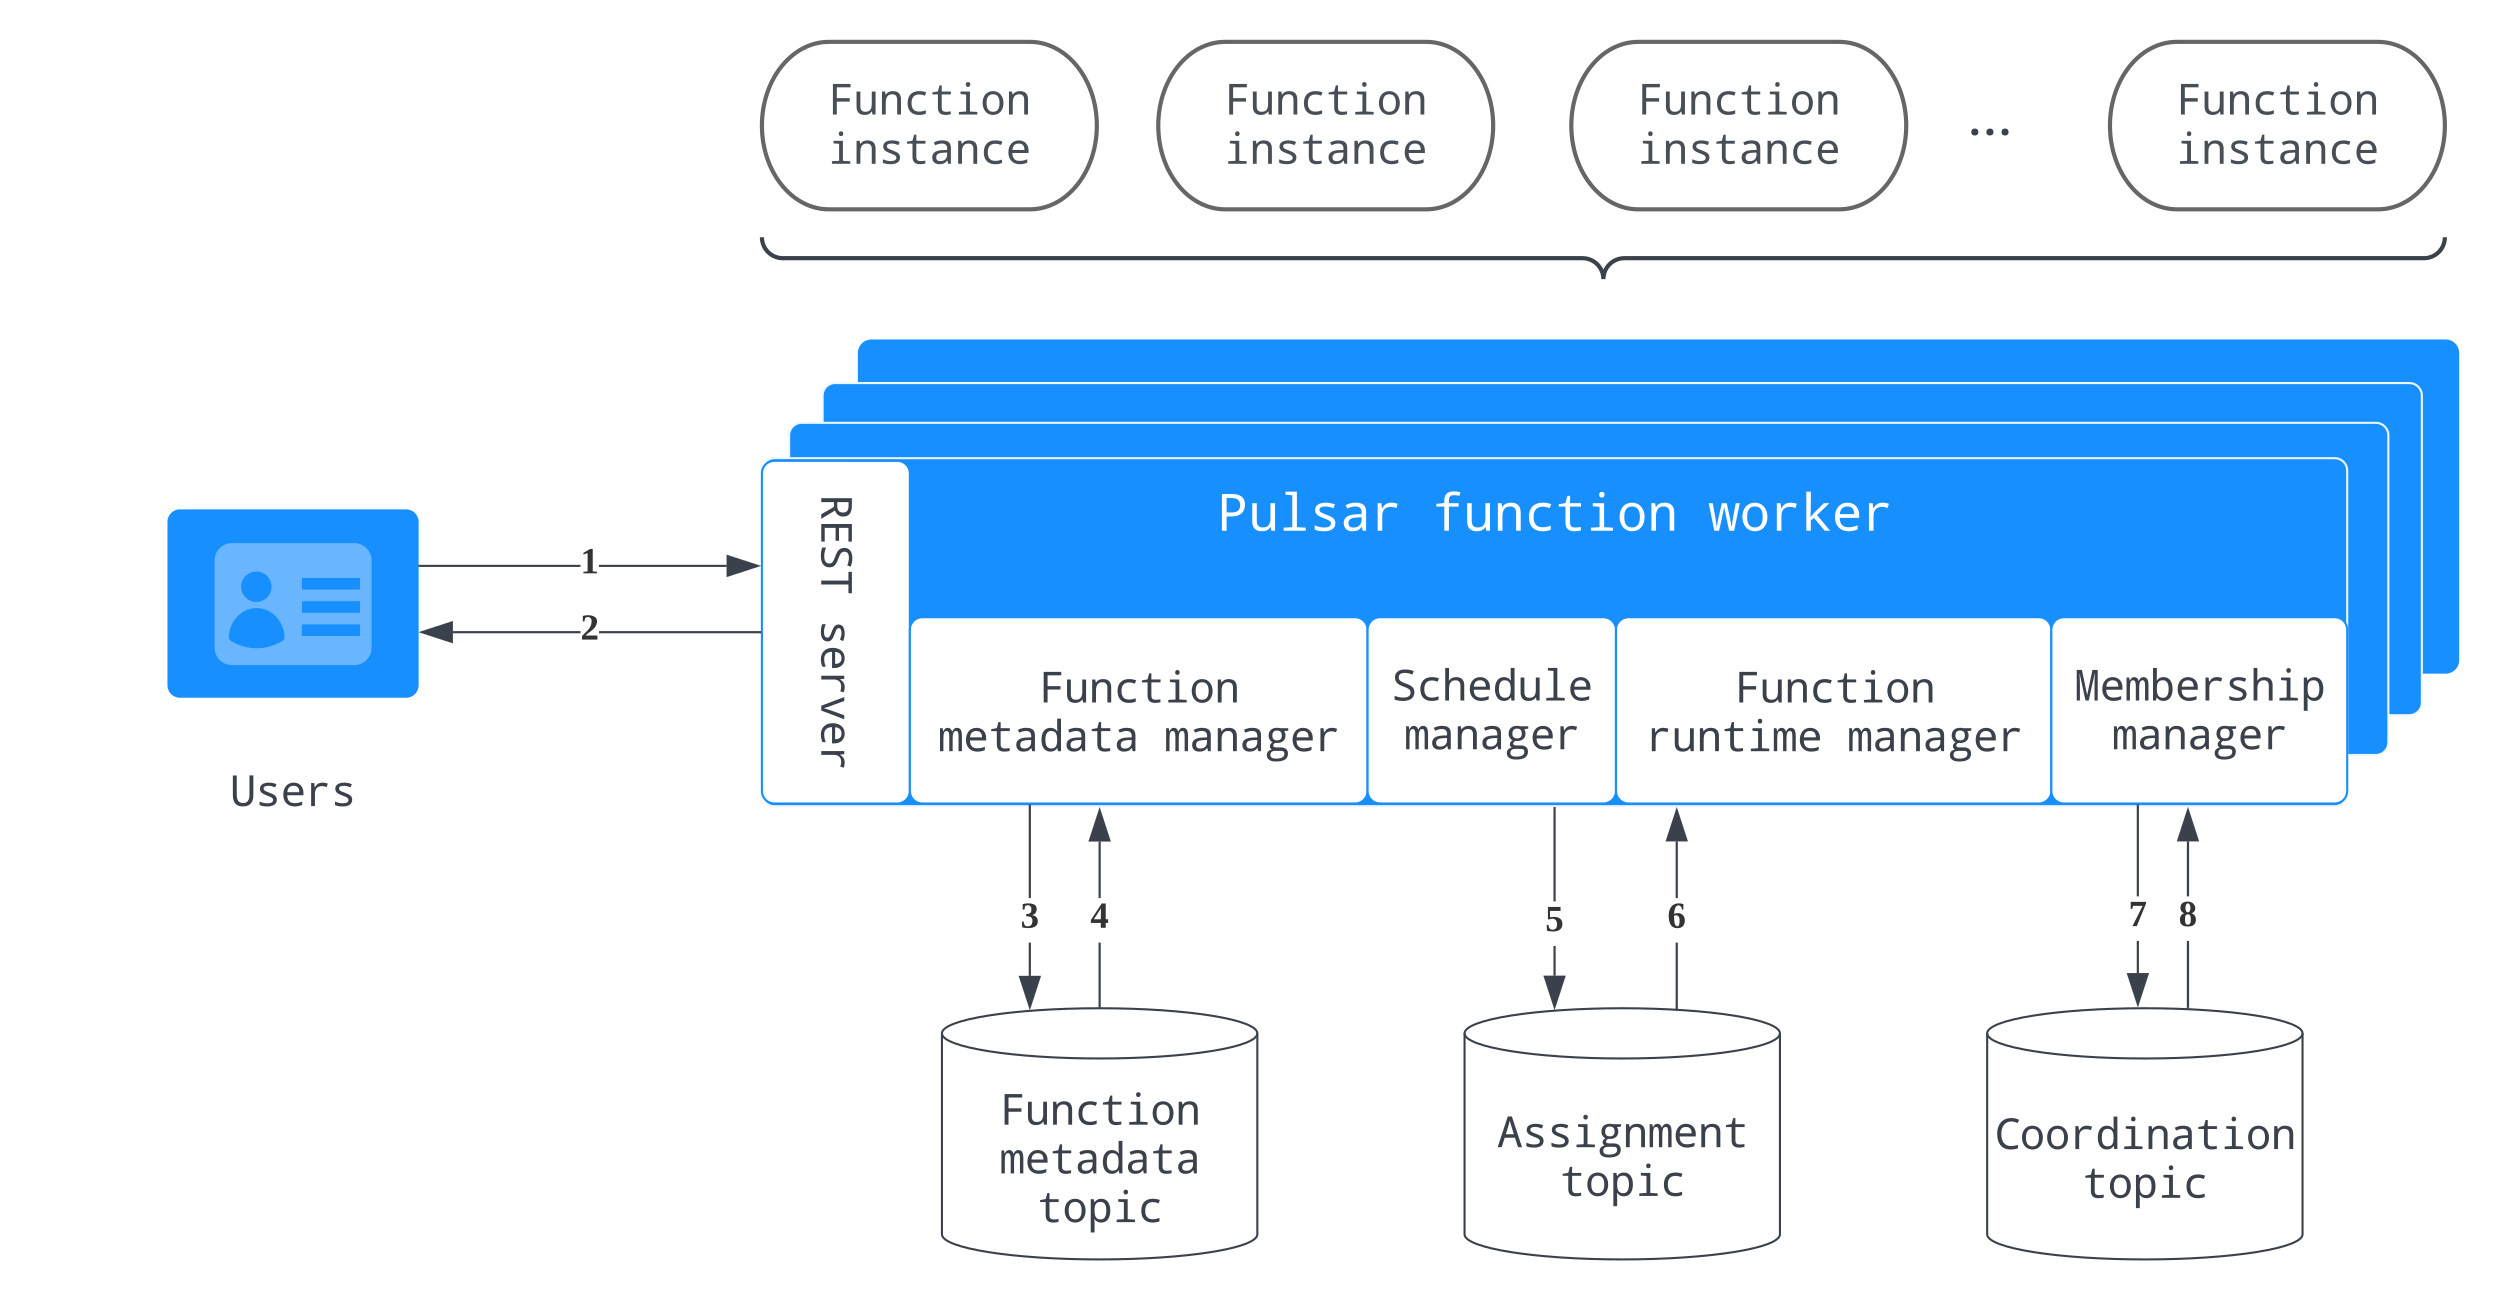 <svg xmlns="http://www.w3.org/2000/svg" xmlns:xlink="http://www.w3.org/1999/xlink" xmlns:lucid="lucid" width="1194.33" height="621.67"><g transform="translate(-99.333 -148.327)" lucid:page-tab-id="0_0"><path d="M0 0h1870.87v1322.83H0z" fill="#fff"/><path d="M509.67 317a6 6 0 0 1 6-6h752a6 6 0 0 1 6 6v146.67a6 6 0 0 1-6 6h-752a6 6 0 0 1-6-6z" stroke="#188fff" fill="#188fff"/><path d="M492.33 337.33a6 6 0 0 1 6-6h752a6 6 0 0 1 6 6V484a6 6 0 0 1-6 6h-752a6 6 0 0 1-6-6z" stroke="#edf5ff" fill="#188fff"/><path d="M476.33 356.33a6 6 0 0 1 6-6h752a6 6 0 0 1 6 6V503a6 6 0 0 1-6 6h-752a6 6 0 0 1-6-6z" stroke="#edf5ff" fill="#188fff"/><path d="M463.33 373.2a6 6 0 0 1 6-6h745.34a6 6 0 0 1 6 6v154.27a6 6 0 0 1-6 6H469.33a6 6 0 0 1-6-6z" stroke="#edf5ff" fill="#188fff"/><use xlink:href="#a" transform="matrix(1,0,0,1,475.333,379.196) translate(205.64 22.69)"/><use xlink:href="#b" transform="matrix(1,0,0,1,475.333,379.196) translate(308.324 22.69)"/><use xlink:href="#c" transform="matrix(1,0,0,1,475.333,379.196) translate(440.345 22.69)"/><use xlink:href="#d" transform="matrix(1,0,0,1,475.333,379.196) translate(367 51.145)"/><use xlink:href="#d" transform="matrix(1,0,0,1,475.333,379.196) translate(367 79.6)"/><use xlink:href="#d" transform="matrix(1,0,0,1,475.333,379.196) translate(367 108.054)"/><use xlink:href="#e" transform="matrix(1,0,0,1,475.333,379.196) translate(367 136.509)"/><path d="M528 368.5a6 6 0 0 1 6 6v151.68a6 6 0 0 1-6 6h-58.67a6 6 0 0 1-6-6v-151.7a6 6 0 0 1 6-6z" stroke="#188fff" fill="#fff"/><use xlink:href="#f" transform="matrix(6.123233995736766e-17,1,-1,6.123233995736766e-17,522,380.49) translate(3.989 30.314)"/><use xlink:href="#g" transform="matrix(6.123233995736766e-17,1,-1,6.123233995736766e-17,522,380.49) translate(63.999 30.314)"/><path d="M534 449.2a6 6 0 0 1 6-6h206.67a6 6 0 0 1 6 6v76.98a6 6 0 0 1-6 6H540a6 6 0 0 1-6-6z" stroke="#188fff" fill="#fff"/><use xlink:href="#h" transform="matrix(1,0,0,1,546,455.205) translate(49.492 28.721)"/><use xlink:href="#i" transform="matrix(1,0,0,1,546,455.205) translate(1.484 52.002)"/><use xlink:href="#j" transform="matrix(1,0,0,1,546,455.205) translate(109.502 52.002)"/><path d="M752.67 449.2a6 6 0 0 1 6-6h106.66a6 6 0 0 1 6 6v76.98a6 6 0 0 1-6 6H758.67a6 6 0 0 1-6-6z" stroke="#188fff" fill="#fff"/><use xlink:href="#k" transform="matrix(1,0,0,1,764.667,455.205) translate(-0.508 27.783)"/><use xlink:href="#j" transform="matrix(1,0,0,1,764.667,455.205) translate(5.493 51.064)"/><path d="M871.33 449.2a6 6 0 0 1 6-6h196a6 6 0 0 1 6 6v76.98a6 6 0 0 1-6 6h-196a6 6 0 0 1-6-6z" stroke="#188fff" fill="#fff"/><use xlink:href="#l" transform="matrix(1,0,0,1,883.333,455.205) translate(44.492 28.721)"/><use xlink:href="#m" transform="matrix(1,0,0,1,883.333,455.205) translate(2.485 52.002)"/><use xlink:href="#n" transform="matrix(1,0,0,1,883.333,455.205) translate(98.501 52.002)"/><path d="M1079.33 449.2a6 6 0 0 1 6-6h129.34a6 6 0 0 1 6 6v76.98a6 6 0 0 1-6 6h-129.34a6 6 0 0 1-6-6z" stroke="#188fff" fill="#fff"/><use xlink:href="#o" transform="matrix(1,0,0,1,1091.333,455.205) translate(-1.01 27.783)"/><use xlink:href="#j" transform="matrix(1,0,0,1,1091.333,455.205) translate(16.993 51.064)"/><path d="M179.33 397.67a6 6 0 0 1 6-6h108a6 6 0 0 1 6 6v78a6 6 0 0 1-6 6h-108a6 6 0 0 1-6-6z" stroke="#000" stroke-opacity="0" stroke-width="3" fill="#188fff"/><path d="M210.16 466.07h58.35c4.6 0 8.33-3.68 8.33-8.33v-41.62c0-4.65-3.74-8.33-8.32-8.33h-58.34c-4.57 0-8.33 3.67-8.33 8.32v41.62c0 4.65 3.76 8.33 8.33 8.33m33.37-41.63h27.75V430h-27.75v-5.56zm0 11.1h27.75v5.55h-27.75v-5.56zm0 11.1h27.75v5.55h-27.75v-5.56zm-21.74-25.27c4.03 0 7.26 3.22 7.26 7.27 0 4.05-3.23 7.28-7.27 7.28-4 0-7.3-3.23-7.3-7.28 0-4.05 3.3-7.27 7.3-7.27m.13 17.47c6.98 0 12.75 5.85 13.36 13.35.06.96-.3 1.86-1.14 2.4-3.53 2.16-7.73 3.44-12.23 3.44s-8.62-1.28-12.22-3.45c-.74-.54-1.2-1.44-1.1-2.4.66-7.5 6.36-13.36 13.33-13.36" fill="#69b6ff"/><path d="M119.33 503.33a6 6 0 0 1 6-6h228a6 6 0 0 1 6 6v48a6 6 0 0 1-6 6h-228a6 6 0 0 1-6-6z" stroke="#000" stroke-opacity="0" fill="#fff" fill-opacity="0"/><use xlink:href="#p" transform="matrix(1,0,0,1,124.333,502.333) translate(84.995 31.064)"/><path d="M700 738c0 6.63-33.73 12-75.33 12s-75.34-5.37-75.34-12v-96c0-6.63 33.73-12 75.34-12 41.6 0 75.33 5.37 75.33 12z" stroke="#3a414a" fill="#fff"/><path d="M700 642c0 6.63-33.73 12-75.33 12s-75.34-5.37-75.34-12" stroke="#3a414a" fill="none"/><use xlink:href="#l" transform="matrix(1,0,0,1,554.333,659) translate(22.492 26.627)"/><use xlink:href="#q" transform="matrix(1,0,0,1,554.333,659) translate(22.492 49.908)"/><use xlink:href="#r" transform="matrix(1,0,0,1,554.333,659) translate(40.495 73.189)"/><path d="M949.67 738c0 6.63-33.73 12-75.34 12-41.6 0-75.33-5.37-75.33-12v-96c0-6.63 33.73-12 75.33-12s75.34 5.37 75.34 12z" stroke="#3a414a" fill="#fff"/><path d="M949.67 642c0 6.63-33.73 12-75.34 12-41.6 0-75.33-5.37-75.33-12" stroke="#3a414a" fill="none"/><use xlink:href="#s" transform="matrix(1,0,0,1,804,659) translate(10.49 37.377)"/><use xlink:href="#r" transform="matrix(1,0,0,1,804,659) translate(40.495 60.658)"/><path d="M1199.33 738c0 6.63-33.72 12-75.33 12-41.6 0-75.33-5.37-75.33-12v-96c0-6.63 33.72-12 75.33-12 41.6 0 75.33 5.37 75.33 12z" stroke="#3a414a" fill="#fff"/><path d="M1199.33 642c0 6.63-33.72 12-75.33 12-41.6 0-75.33-5.37-75.33-12" stroke="#3a414a" fill="none"/><use xlink:href="#t" transform="matrix(1,0,0,1,1053.667,659) translate(-1.512 38.283)"/><use xlink:href="#u" transform="matrix(1,0,0,1,1053.667,659) translate(40.495 61.564)"/><path d="M591.33 168.33c17.68 0 32 17.9 32 40s-14.32 40-32 40h-96c-17.67 0-32-17.9-32-40s14.33-40 32-40z" stroke="#666" stroke-width="2" fill="#fff"/><use xlink:href="#v" transform="matrix(1,0,0,1,468.333,173.327) translate(26.464 29.708)"/><use xlink:href="#w" transform="matrix(1,0,0,1,468.333,173.327) translate(26.464 53.248)"/><path d="M780.67 168.33c17.67 0 32 17.9 32 40s-14.33 40-32 40h-96c-17.68 0-32-17.9-32-40s14.32-40 32-40z" stroke="#666" stroke-width="2" fill="#fff"/><use xlink:href="#x" transform="matrix(1,0,0,1,657.667,173.327) translate(26.464 29.708)"/><use xlink:href="#y" transform="matrix(1,0,0,1,657.667,173.327) translate(26.464 53.248)"/><path d="M978 168.33c17.67 0 32 17.9 32 40s-14.33 40-32 40h-96c-17.67 0-32-17.9-32-40s14.33-40 32-40z" stroke="#666" stroke-width="2" fill="#fff"/><use xlink:href="#x" transform="matrix(1,0,0,1,855,173.327) translate(26.464 29.708)"/><use xlink:href="#y" transform="matrix(1,0,0,1,855,173.327) translate(26.464 53.248)"/><path d="M1235.33 168.33c17.68 0 32 17.9 32 40s-14.32 40-32 40h-96c-17.67 0-32-17.9-32-40s14.33-40 32-40z" stroke="#666" stroke-width="2" fill="#fff"/><use xlink:href="#v" transform="matrix(1,0,0,1,1112.333,173.327) translate(26.464 29.708)"/><use xlink:href="#w" transform="matrix(1,0,0,1,1112.333,173.327) translate(26.464 53.248)"/><path d="M930 184.33a6 6 0 0 1 6-6h228a6 6 0 0 1 6 6v48a6 6 0 0 1-6 6H936a6 6 0 0 1-6-6z" stroke="#000" stroke-opacity="0" fill="#fff" fill-opacity="0"/><use xlink:href="#z" transform="matrix(1,0,0,1,935,183.327) translate(104.167 29.361)"/><g fill="none"><path d="M469.33 311a6 6 0 0 1-6-6v-37.33a6 6 0 0 1 6-6h792a6 6 0 0 1 6 6V305a6 6 0 0 1-6 6z"/><path d="M1267.33 261.67c0 5.52-4.47 10-10 10h-382c-5.52 0-10 4.47-10 10 0-5.53-4.47-10-10-10h-382c-5.52 0-10-4.48-10-10" stroke="#3a414a" stroke-width="2"/></g><path d="M376.62 419.17h-76.84v-1h76.84zm69.85 0H385.5v-1h60.97z" stroke="#3a414a" stroke-width=".05" fill="#3a414a"/><path d="M299.8 419.17h-.52v-1h.5z" fill="#3a414a"/><path d="M299.82 419.2h-.56v-1.05h.56zm-.52-1v.95h.47v-.95z" stroke="#3a414a" stroke-width=".05" fill="#3a414a"/><path d="M461.24 418.67l-14.27 4.64v-9.26z" fill="#3a414a"/><path d="M462.85 418.67L446.47 424v-10.65zm-15.38 3.95l12.15-3.95-12.15-3.95z" stroke="#3a414a" stroke-width=".05" fill="#3a414a"/><use xlink:href="#A" transform="matrix(1,0,0,1,376.623,408.005) translate(0 14.222)"/><path d="M376.65 450.83H315.7v-1h60.95zm85.72 0h-76.84v-1h76.84z" stroke="#3a414a" stroke-width=".05" fill="#3a414a"/><path d="M462.87 450.83h-.5v-1h.5z" fill="#3a414a"/><path d="M462.9 450.86h-.57v-1.05h.56zm-.52-1v.95h.47v-.94z" stroke="#3a414a" stroke-width=".05" fill="#3a414a"/><path d="M315.2 454.97l-14.27-4.64 14.26-4.63z" fill="#3a414a"/><path d="M315.7 455.66l-16.4-5.33 16.4-5.32zm-13.15-5.33l12.14 3.95v-7.9z" stroke="#3a414a" stroke-width=".05" fill="#3a414a"/><use xlink:href="#B" transform="matrix(1,0,0,1,376.645,439.667) translate(0 14.222)"/><path d="M591.83 614.54h-1v-15.87h1zm0-37.2h-1v-44.18h1z" stroke="#3a414a" stroke-width=".05" fill="#3a414a"/><path d="M591.83 533.17h-1v-.5h1z" fill="#3a414a"/><path d="M591.86 533.2h-1.05v-.57h1.06zm-1-.52v.47h.95v-.47z" stroke="#3a414a" stroke-width=".05" fill="#3a414a"/><path d="M591.33 629.3l-4.63-14.26h9.27z" fill="#3a414a"/><path d="M591.33 630.92L586 614.54h10.66zm-3.94-15.38l3.93 12.14 3.95-12.14z" stroke="#3a414a" stroke-width=".05" fill="#3a414a"/><use xlink:href="#C" transform="matrix(1,0,0,1,586.888,577.333) translate(0 14.222)"/><path d="M625.17 629h-1v-30.33h1zm0-51.67h-1v-27h1z" stroke="#3a414a" stroke-width=".05" fill="#3a414a"/><path d="M625.17 629.52l-.5-.02h-.5v-.5h1z" fill="#3a414a"/><path d="M625.2 629.54l-.53-.02-.53.02v-.58h1.05zm-1-.53v.5l.47-.03.47.02v-.5z" stroke="#3a414a" stroke-width=".05" fill="#3a414a"/><path d="M629.3 549.84h-9.27l4.64-14.27z" fill="#3a414a"/><path d="M630 550.34h-10.66l5.33-16.38zm-9.28-1h7.9l-3.95-12.15z" stroke="#3a414a" stroke-width=".05" fill="#3a414a"/><use xlink:href="#D" transform="matrix(1,0,0,1,620.222,577.333) translate(0 14.222)"/><path d="M900.88 629.83h-1v-31.16h1zm0-52.5h-1V550.3h1z" stroke="#3a414a" stroke-width=".05" fill="#3a414a"/><path d="M900.88 630.34l-1-.03v-.5h1z" fill="#3a414a"/><path d="M900.9 630.37l-1.04-.03v-.55h1.05zm-1-.53v.45l.96.02v-.48z" stroke="#3a414a" stroke-width=".05" fill="#3a414a"/><path d="M905.02 549.8h-9.27l4.63-14.25z" fill="#3a414a"/><path d="M905.7 550.3h-10.64l5.32-16.37zm-9.27-1h7.9l-3.95-12.14z" stroke="#3a414a" stroke-width=".05" fill="#3a414a"/><g><use xlink:href="#E" transform="matrix(1,0,0,1,895.937,577.333) translate(0 14.222)"/></g><path d="M1121.16 613.2h-1v-15.33h1zm0-36.67h-1v-43.37h1z" stroke="#3a414a" stroke-width=".05" fill="#3a414a"/><path d="M1121.16 533.17h-1v-.5h1z" fill="#3a414a"/><path d="M1121.2 533.2h-1.06v-.57h1.05zm-1-.52v.46h.94v-.46z" stroke="#3a414a" stroke-width=".05" fill="#3a414a"/><path d="M1120.66 627.95l-4.63-14.26h9.27z" fill="#3a414a"/><path d="M1120.66 629.57l-5.32-16.38H1126zm-3.94-15.38l3.94 12.14 3.95-12.15z" stroke="#3a414a" stroke-width=".05" fill="#3a414a"/><g><use xlink:href="#F" transform="matrix(1,0,0,1,1116.219,576.533) translate(0 14.222)"/></g><path d="M1145.1 629.65h-1v-31.78h1zm0-53.12h-1V550.3h1z" stroke="#3a414a" stroke-width=".05" fill="#3a414a"/><path d="M1145.1 630.17l-1-.03v-.5h1z" fill="#3a414a"/><path d="M1145.12 630.2l-1.05-.04v-.54h1.05zm-1-.53v.44l.95.04v-.47z" stroke="#3a414a" stroke-width=".05" fill="#3a414a"/><path d="M1149.23 549.8h-9.27l4.64-14.28z" fill="#3a414a"/><path d="M1149.92 550.3h-10.65l5.33-16.4zm-9.27-1h7.9l-3.95-12.16z" stroke="#3a414a" stroke-width=".05" fill="#3a414a"/><g><use xlink:href="#G" transform="matrix(1,0,0,1,1140.154,576.533) translate(0 14.222)"/></g><path d="M842.5 614.46h-1v-14.2h1zm0-35.53h-1v-44.5h1z" stroke="#3a414a" stroke-width=".05" fill="#3a414a"/><path d="M842.5 534.45h-1v-.52h1z" fill="#3a414a"/><path d="M842.52 534.47h-1.04v-.56h1.04zm-1-.5v.45h.96v-.46z" stroke="#3a414a" stroke-width=".05" fill="#3a414a"/><path d="M842 629.23l-4.64-14.27h9.28z" fill="#3a414a"/><path d="M842 630.85l-5.32-16.4h10.64zm-3.95-15.4l3.95 12.16 3.95-12.14z" stroke="#3a414a" stroke-width=".05" fill="#3a414a"/><g><use xlink:href="#H" transform="matrix(1,0,0,1,837.556,578.933) translate(0 14.222)"/></g><defs><path fill="#fff" d="M1094-1034c0 310-213 470-541 465H362V0H176v-1462h404c343 0 514 143 514 428zM532-727c244-1 369-71 369-297 0-186-113-279-338-279H362v576h170" id="I"/><path fill="#fff" d="M578-131c239 0 309-137 309-397v-570h182V0H922l-27-147h-10C815-36 704 20 551 20c-261 0-391-134-391-401v-717h182v707c0 173 79 260 236 260" id="J"/><path fill="#fff" d="M532-1413l-268-21v-122h451v1413l352 20V0H188v-123l344-20v-1270" id="K"/><path fill="#fff" d="M1026-301c0 225-197 321-448 321-165 0-290-23-375-69v-166c129 57 252 86 370 86 183 0 275-54 275-162 0-38-16-71-49-99s-108-63-226-106c-156-57-253-112-293-160s-61-105-61-171c2-338 524-340 789-217l-60 149c-121-48-228-72-319-72-157 0-236 44-236 133 0 41 17 74 51 98s111 57 232 101c141 51 234 101 280 151s70 111 70 183" id="L"/><path fill="#fff" d="M596-1118c288 2 430 92 430 366V0H895l-37-152h-8C752-34 680 17 483 20 272 23 135-98 135-307c0-221 170-337 510-348l203-7c15-197-55-305-244-305-98 0-207 27-328 82l-63-137c131-64 258-96 383-96zm-72 991c194 0 325-116 322-311v-99c-251 15-522-6-522 232 0 119 67 178 200 178" id="M"/><path fill="#fff" d="M442-897c93-139 173-221 377-221 79 0 159 15 240 45l-49 166c-82-30-157-45-224-45-221 0-340 134-340 360V0H264v-1098h148l22 201h8" id="N"/><g id="a"><use transform="matrix(0.012,0,0,0.012,0,0)" xlink:href="#I"/><use transform="matrix(0.012,0,0,0.012,14.669,0)" xlink:href="#J"/><use transform="matrix(0.012,0,0,0.012,29.338,0)" xlink:href="#K"/><use transform="matrix(0.012,0,0,0.012,44.007,0)" xlink:href="#L"/><use transform="matrix(0.012,0,0,0.012,58.676,0)" xlink:href="#M"/><use transform="matrix(0.012,0,0,0.012,73.345,0)" xlink:href="#N"/></g><path fill="#fff" d="M866-1417c-164 2-207 56-211 215v104h389v137H655V0H473v-961H156v-110l317-33c-17-319 78-463 389-463 86 0 170 12 252 35l-41 143c-69-19-138-28-207-28" id="O"/><path fill="#fff" d="M887 0v-707c0-173-79-260-238-260-205 0-307 133-307 398V0H160v-1098h147l27 148h10c69-112 181-168 336-168 259 0 389 134 389 401V0H887" id="P"/><path fill="#fff" d="M172-543c0-365 197-575 553-575 119 0 231 20 336 59l-62 158c-100-38-189-57-268-57-247 0-371 138-371 413 0 271 120 406 361 406 105 0 212-21 321-62v160C953 0 843 20 713 20c-347 1-541-210-541-563" id="Q"/><path fill="#fff" d="M1020-150v138C933 9 849 20 768 20 527 20 406-95 406-324v-637H139v-94l267-49 77-287h105v293h438v137H588v637c0 130 64 195 192 195 62 0 142-7 240-21" id="R"/><path fill="#fff" d="M739-1436c0 71-43 115-106 115-71 0-107-38-107-115 0-76 36-114 107-114s106 38 106 114zM541-954l-269-21v-123h451v955l352 20V0H197v-123l344-20v-811" id="S"/><path fill="#fff" d="M1112-551c0 331-186 571-502 571-301 0-495-251-495-571 0-330 184-567 501-567 302 0 496 249 496 567zM614-131c207 0 310-140 310-420 0-277-104-416-312-416-206 0-309 139-309 416 0 280 104 420 311 420" id="T"/><g id="b"><use transform="matrix(0.012,0,0,0.012,0,0)" xlink:href="#O"/><use transform="matrix(0.012,0,0,0.012,14.669,0)" xlink:href="#J"/><use transform="matrix(0.012,0,0,0.012,29.338,0)" xlink:href="#P"/><use transform="matrix(0.012,0,0,0.012,44.007,0)" xlink:href="#Q"/><use transform="matrix(0.012,0,0,0.012,58.676,0)" xlink:href="#R"/><use transform="matrix(0.012,0,0,0.012,73.345,0)" xlink:href="#S"/><use transform="matrix(0.012,0,0,0.012,88.014,0)" xlink:href="#T"/><use transform="matrix(0.012,0,0,0.012,102.683,0)" xlink:href="#P"/></g><path fill="#fff" d="M813 0c-67-308-137-613-199-926h-6C551-608 477-306 408 0H219L-4-1098h162c53 313 118 604 155 936h6c53-329 132-625 201-936h193c63 300 147 629 194 936h6c45-366 103-603 162-936h158L1008 0H813" id="U"/><path fill="#fff" d="M383-553l135-152 395-393h222L641-623 1163 0H950L524-504l-129 82V0H215v-1556h180c-3 337 9 689-16 1003h4" id="V"/><path fill="#fff" d="M631-1118c283 0 470 204 465 491v113H322c5 250 120 375 344 375 130 0 253-25 370-76v160C925-5 804 20 672 20c-329 0-539-224-539-561 0-331 182-577 498-577zM326-662h573c0-203-91-305-272-305-183 0-284 102-301 305" id="W"/><g id="c"><use transform="matrix(0.012,0,0,0.012,0,0)" xlink:href="#U"/><use transform="matrix(0.012,0,0,0.012,14.669,0)" xlink:href="#T"/><use transform="matrix(0.012,0,0,0.012,29.338,0)" xlink:href="#N"/><use transform="matrix(0.012,0,0,0.012,44.007,0)" xlink:href="#V"/><use transform="matrix(0.012,0,0,0.012,58.676,0)" xlink:href="#W"/><use transform="matrix(0.012,0,0,0.012,73.345,0)" xlink:href="#N"/></g><path fill="#3a414a" d="M373-604V0H186v-1462h357c347 0 520 138 520 415 0 191-96 322-289 392L1171 0H952L602-604H373zm497-434c0-207-118-263-338-265H373v541h164c215-1 333-70 333-276" id="X"/><path fill="#3a414a" d="M1059 0H217v-1462h842v164H403v452h617v162H403v520h656V0" id="Y"/><path fill="#3a414a" d="M1087-391c0 281-226 411-532 411-177 0-315-23-414-69v-178c141 57 279 86 414 86 233 0 350-80 350-240 0-69-24-123-71-160s-142-82-285-133c-139-49-239-106-299-174s-90-156-90-264c2-252 211-371 481-371 153 0 291 26 416 78l-64 164c-129-52-249-78-360-78-195 0-293 70-293 209 0 68 22 123 66 164s134 85 270 133c164 58 273 119 328 181s83 143 83 241" id="Z"/><path fill="#3a414a" d="M707 0H520v-1298H102v-164h1022v164H707V0" id="aa"/><g id="f"><use transform="matrix(0.01,0,0,0.01,0,0)" xlink:href="#X"/><use transform="matrix(0.01,0,0,0.01,12.002,0)" xlink:href="#Y"/><use transform="matrix(0.01,0,0,0.01,24.004,0)" xlink:href="#Z"/><use transform="matrix(0.01,0,0,0.01,36.006,0)" xlink:href="#aa"/></g><path fill="#3a414a" d="M1026-301c0 225-197 321-448 321-165 0-290-23-375-69v-166c129 57 252 86 370 86 183 0 275-54 275-162 0-38-16-71-49-99s-108-63-226-106c-156-57-253-112-293-160s-61-105-61-171c2-338 524-340 789-217l-60 149c-121-48-228-72-319-72-157 0-236 44-236 133 0 41 17 74 51 98s111 57 232 101c141 51 234 101 280 151s70 111 70 183" id="ab"/><path fill="#3a414a" d="M631-1118c283 0 470 204 465 491v113H322c5 250 120 375 344 375 130 0 253-25 370-76v160C925-5 804 20 672 20c-329 0-539-224-539-561 0-331 182-577 498-577zM326-662h573c0-203-91-305-272-305-183 0-284 102-301 305" id="ac"/><path fill="#3a414a" d="M442-897c93-139 173-221 377-221 79 0 159 15 240 45l-49 166c-82-30-157-45-224-45-221 0-340 134-340 360V0H264v-1098h148l22 201h8" id="ad"/><path fill="#3a414a" d="M498 0L82-1098h188l240 652c57 154 90 262 100 325h6c67-256 244-708 340-977h189L729 0H498" id="ae"/><g id="g"><use transform="matrix(0.01,0,0,0.01,0,0)" xlink:href="#ab"/><use transform="matrix(0.01,0,0,0.01,12.002,0)" xlink:href="#ac"/><use transform="matrix(0.01,0,0,0.01,24.004,0)" xlink:href="#ad"/><use transform="matrix(0.01,0,0,0.01,36.006,0)" xlink:href="#ae"/><use transform="matrix(0.01,0,0,0.01,48.008,0)" xlink:href="#ac"/><use transform="matrix(0.01,0,0,0.01,60.01,0)" xlink:href="#ad"/></g><path fill="#3a414a" d="M430 0H244v-1462h841v164H430v516h617v164H430V0" id="af"/><path fill="#3a414a" d="M578-131c239 0 309-137 309-397v-570h182V0H922l-27-147h-10C815-36 704 20 551 20c-261 0-391-134-391-401v-717h182v707c0 173 79 260 236 260" id="ag"/><path fill="#3a414a" d="M887 0v-707c0-173-79-260-238-260-205 0-307 133-307 398V0H160v-1098h147l27 148h10c69-112 181-168 336-168 259 0 389 134 389 401V0H887" id="ah"/><path fill="#3a414a" d="M172-543c0-365 197-575 553-575 119 0 231 20 336 59l-62 158c-100-38-189-57-268-57-247 0-371 138-371 413 0 271 120 406 361 406 105 0 212-21 321-62v160C953 0 843 20 713 20c-347 1-541-210-541-563" id="ai"/><path fill="#3a414a" d="M1020-150v138C933 9 849 20 768 20 527 20 406-95 406-324v-637H139v-94l267-49 77-287h105v293h438v137H588v637c0 130 64 195 192 195 62 0 142-7 240-21" id="aj"/><path fill="#3a414a" d="M739-1436c0 71-43 115-106 115-71 0-107-38-107-115 0-76 36-114 107-114s106 38 106 114zM541-954l-269-21v-123h451v955l352 20V0H197v-123l344-20v-811" id="ak"/><path fill="#3a414a" d="M1112-551c0 331-186 571-502 571-301 0-495-251-495-571 0-330 184-567 501-567 302 0 496 249 496 567zM614-131c207 0 310-140 310-420 0-277-104-416-312-416-206 0-309 139-309 416 0 280 104 420 311 420" id="al"/><g id="h"><use transform="matrix(0.01,0,0,0.01,0,0)" xlink:href="#af"/><use transform="matrix(0.01,0,0,0.01,12.002,0)" xlink:href="#ag"/><use transform="matrix(0.01,0,0,0.01,24.004,0)" xlink:href="#ah"/><use transform="matrix(0.01,0,0,0.01,36.006,0)" xlink:href="#ai"/><use transform="matrix(0.01,0,0,0.01,48.008,0)" xlink:href="#aj"/><use transform="matrix(0.01,0,0,0.01,60.01,0)" xlink:href="#ak"/><use transform="matrix(0.01,0,0,0.01,72.012,0)" xlink:href="#al"/><use transform="matrix(0.01,0,0,0.01,84.014,0)" xlink:href="#ah"/></g><path fill="#3a414a" d="M977 0v-707c0-97-9-165-27-203s-47-57-88-57c-58 0-100 28-126 83s-40 148-40 278V0H535v-707c0-173-42-260-125-260-56 0-96 26-120 79s-36 160-36 319V0H92v-1098h127l27 148h10c45-112 112-168 201-168 109 0 180 61 213 182h6c51-121 124-182 219-182 85 0 147 30 186 92s58 165 58 309V0H977" id="am"/><path fill="#3a414a" d="M596-1118c288 2 430 92 430 366V0H895l-37-152h-8C752-34 680 17 483 20 272 23 135-98 135-307c0-221 170-337 510-348l203-7c15-197-55-305-244-305-98 0-207 27-328 82l-63-137c131-64 258-96 383-96zm-72 991c194 0 325-116 322-311v-99c-251 15-522-6-522 232 0 119 67 178 200 178" id="an"/><path fill="#3a414a" d="M137-547c0-322 136-571 430-571 137 0 245 53 322 160h12c-24-215-7-376-12-598h182V0H924l-27-147h-8C814-36 706 20 567 20c-294 0-430-246-430-567zm463 416c241 0 288-157 289-416 0-151-23-259-69-323s-121-97-222-97c-181 0-272 141-272 422 0 276 91 414 274 414" id="ao"/><g id="i"><use transform="matrix(0.01,0,0,0.01,0,0)" xlink:href="#am"/><use transform="matrix(0.01,0,0,0.01,12.002,0)" xlink:href="#ac"/><use transform="matrix(0.01,0,0,0.01,24.004,0)" xlink:href="#aj"/><use transform="matrix(0.01,0,0,0.01,36.006,0)" xlink:href="#an"/><use transform="matrix(0.01,0,0,0.01,48.008,0)" xlink:href="#ao"/><use transform="matrix(0.01,0,0,0.01,60.01,0)" xlink:href="#an"/><use transform="matrix(0.01,0,0,0.01,72.012,0)" xlink:href="#aj"/><use transform="matrix(0.01,0,0,0.01,84.014,0)" xlink:href="#an"/></g><path fill="#3a414a" d="M188-739c-1-248 156-381 410-379 57 0 107 7 150 20h378v113l-196 27c43 57 65 128 65 213 2 253-212 385-489 346-67 37-100 82-100 133 0 56 54 84 161 84h187c216-2 358 93 358 297 0 251-188 377-565 377-145 0-255-26-331-80S102 283 102 186c0-141 80-231 240-270-64-31-96-83-96-154 0-75 44-139 133-192-109-41-191-166-191-309zm406 221c149 0 223-77 223-230 0-159-75-239-225-239s-225 81-225 242c0 151 76 227 227 227zm346 649c0-146-78-149-248-149H504c-153 0-230 66-230 198 0 116 90 174 271 174 263 0 395-74 395-223" id="ap"/><g id="j"><use transform="matrix(0.01,0,0,0.01,0,0)" xlink:href="#am"/><use transform="matrix(0.01,0,0,0.01,12.002,0)" xlink:href="#an"/><use transform="matrix(0.01,0,0,0.01,24.004,0)" xlink:href="#ah"/><use transform="matrix(0.01,0,0,0.01,36.006,0)" xlink:href="#an"/><use transform="matrix(0.01,0,0,0.01,48.008,0)" xlink:href="#ap"/><use transform="matrix(0.01,0,0,0.01,60.01,0)" xlink:href="#ac"/><use transform="matrix(0.01,0,0,0.01,72.012,0)" xlink:href="#ad"/></g><path fill="#3a414a" d="M887 0v-707c0-173-79-260-238-260-205 0-307 133-307 398V0H160v-1556h182c-2 202 6 416-8 606h10c69-112 181-168 336-168 259 0 389 134 389 401V0H887" id="aq"/><path fill="#3a414a" d="M532-1413l-268-21v-122h451v1413l352 20V0H188v-123l344-20v-1270" id="ar"/><g id="k"><use transform="matrix(0.01,0,0,0.01,0,0)" xlink:href="#Z"/><use transform="matrix(0.01,0,0,0.01,12.002,0)" xlink:href="#ai"/><use transform="matrix(0.01,0,0,0.01,24.004,0)" xlink:href="#aq"/><use transform="matrix(0.01,0,0,0.01,36.006,0)" xlink:href="#ac"/><use transform="matrix(0.01,0,0,0.01,48.008,0)" xlink:href="#ao"/><use transform="matrix(0.01,0,0,0.01,60.01,0)" xlink:href="#ag"/><use transform="matrix(0.01,0,0,0.01,72.012,0)" xlink:href="#ar"/><use transform="matrix(0.01,0,0,0.01,84.014,0)" xlink:href="#ac"/></g><g id="l"><use transform="matrix(0.01,0,0,0.01,0,0)" xlink:href="#af"/><use transform="matrix(0.01,0,0,0.01,12.002,0)" xlink:href="#ag"/><use transform="matrix(0.01,0,0,0.01,24.004,0)" xlink:href="#ah"/><use transform="matrix(0.01,0,0,0.01,36.006,0)" xlink:href="#ai"/><use transform="matrix(0.01,0,0,0.01,48.008,0)" xlink:href="#aj"/><use transform="matrix(0.01,0,0,0.01,60.01,0)" xlink:href="#ak"/><use transform="matrix(0.01,0,0,0.01,72.012,0)" xlink:href="#al"/><use transform="matrix(0.01,0,0,0.01,84.014,0)" xlink:href="#ah"/></g><g id="m"><use transform="matrix(0.01,0,0,0.01,0,0)" xlink:href="#ad"/><use transform="matrix(0.01,0,0,0.01,12.002,0)" xlink:href="#ag"/><use transform="matrix(0.01,0,0,0.01,24.004,0)" xlink:href="#ah"/><use transform="matrix(0.01,0,0,0.01,36.006,0)" xlink:href="#aj"/><use transform="matrix(0.01,0,0,0.01,48.008,0)" xlink:href="#ak"/><use transform="matrix(0.01,0,0,0.01,60.01,0)" xlink:href="#am"/><use transform="matrix(0.01,0,0,0.01,72.012,0)" xlink:href="#ac"/></g><g id="n"><use transform="matrix(0.01,0,0,0.01,0,0)" xlink:href="#am"/><use transform="matrix(0.01,0,0,0.01,12.002,0)" xlink:href="#an"/><use transform="matrix(0.01,0,0,0.01,24.004,0)" xlink:href="#ah"/><use transform="matrix(0.01,0,0,0.01,36.006,0)" xlink:href="#an"/><use transform="matrix(0.01,0,0,0.01,48.008,0)" xlink:href="#ap"/><use transform="matrix(0.01,0,0,0.01,60.01,0)" xlink:href="#ac"/><use transform="matrix(0.01,0,0,0.01,72.012,0)" xlink:href="#ad"/></g><path fill="#3a414a" d="M532 0L254-1280h-8c34 456 12 817 18 1280H113v-1462h247L608-270h6l250-1192h252V0H963c5-467-12-807 14-1278h-8L686 0H532" id="as"/><path fill="#3a414a" d="M1092-551c0 322-136 571-430 571-138 0-245-53-322-159h-12L291 0H158v-1556h182c-2 221 6 379-8 602h8c71-109 179-164 322-164 294 0 430 246 430 567zM629-967c-241 0-289 146-289 416 0 151 24 259 70 323s120 97 221 97c181 0 272-141 272-422 0-276-91-414-274-414" id="at"/><path fill="#3a414a" d="M1092-551c0 322-136 571-430 571-138 0-245-53-322-159h-12c24 220 7 402 12 631H158v-1590h147l27 148h8c73-112 181-168 322-168 294 0 430 246 430 567zM629-967c-241 0-288 156-289 416 0 151 24 259 70 323s120 97 221 97c181 0 272-141 272-422 0-276-91-414-274-414" id="au"/><g id="o"><use transform="matrix(0.01,0,0,0.01,0,0)" xlink:href="#as"/><use transform="matrix(0.01,0,0,0.01,12.002,0)" xlink:href="#ac"/><use transform="matrix(0.01,0,0,0.01,24.004,0)" xlink:href="#am"/><use transform="matrix(0.01,0,0,0.01,36.006,0)" xlink:href="#at"/><use transform="matrix(0.01,0,0,0.01,48.008,0)" xlink:href="#ac"/><use transform="matrix(0.01,0,0,0.01,60.01,0)" xlink:href="#ad"/><use transform="matrix(0.01,0,0,0.01,72.012,0)" xlink:href="#ab"/><use transform="matrix(0.01,0,0,0.01,84.014,0)" xlink:href="#aq"/><use transform="matrix(0.01,0,0,0.01,96.016,0)" xlink:href="#ak"/><use transform="matrix(0.01,0,0,0.01,108.018,0)" xlink:href="#au"/></g><path fill="#3a414a" d="M1104-516c1 337-164 537-496 536-322 0-483-180-483-540v-942h186v932c0 258 102 387 307 387 197 0 300-130 300-389v-932h186v948" id="av"/><g id="p"><use transform="matrix(0.01,0,0,0.01,0,0)" xlink:href="#av"/><use transform="matrix(0.01,0,0,0.01,12.002,0)" xlink:href="#ab"/><use transform="matrix(0.01,0,0,0.01,24.004,0)" xlink:href="#ac"/><use transform="matrix(0.01,0,0,0.01,36.006,0)" xlink:href="#ad"/><use transform="matrix(0.01,0,0,0.01,48.008,0)" xlink:href="#ab"/></g><g id="q"><use transform="matrix(0.01,0,0,0.01,0,0)" xlink:href="#am"/><use transform="matrix(0.01,0,0,0.01,12.002,0)" xlink:href="#ac"/><use transform="matrix(0.01,0,0,0.01,24.004,0)" xlink:href="#aj"/><use transform="matrix(0.01,0,0,0.01,36.006,0)" xlink:href="#an"/><use transform="matrix(0.01,0,0,0.01,48.008,0)" xlink:href="#ao"/><use transform="matrix(0.01,0,0,0.01,60.01,0)" xlink:href="#an"/><use transform="matrix(0.01,0,0,0.01,72.012,0)" xlink:href="#aj"/><use transform="matrix(0.01,0,0,0.01,84.014,0)" xlink:href="#an"/></g><g id="r"><use transform="matrix(0.01,0,0,0.01,0,0)" xlink:href="#aj"/><use transform="matrix(0.01,0,0,0.01,12.002,0)" xlink:href="#al"/><use transform="matrix(0.01,0,0,0.01,24.004,0)" xlink:href="#au"/><use transform="matrix(0.01,0,0,0.01,36.006,0)" xlink:href="#ak"/><use transform="matrix(0.01,0,0,0.01,48.008,0)" xlink:href="#ai"/></g><path fill="#3a414a" d="M1004 0L860-453H369L223 0H33l483-1468h195L1196 0h-192zM807-618c-63-210-144-435-195-650-51 232-127 431-190 650h385" id="aw"/><g id="s"><use transform="matrix(0.01,0,0,0.01,0,0)" xlink:href="#aw"/><use transform="matrix(0.01,0,0,0.01,12.002,0)" xlink:href="#ab"/><use transform="matrix(0.01,0,0,0.01,24.004,0)" xlink:href="#ab"/><use transform="matrix(0.01,0,0,0.01,36.006,0)" xlink:href="#ak"/><use transform="matrix(0.01,0,0,0.01,48.008,0)" xlink:href="#ap"/><use transform="matrix(0.01,0,0,0.01,60.01,0)" xlink:href="#ah"/><use transform="matrix(0.01,0,0,0.01,72.012,0)" xlink:href="#am"/><use transform="matrix(0.01,0,0,0.01,84.014,0)" xlink:href="#ac"/><use transform="matrix(0.01,0,0,0.01,96.016,0)" xlink:href="#ah"/><use transform="matrix(0.01,0,0,0.01,108.018,0)" xlink:href="#aj"/></g><path fill="#3a414a" d="M326-731c0 353 139 584 471 588 87 0 196-19 327-58v162c-97 39-217 59-358 59-433-1-637-301-637-753 0-438 243-750 668-750 147 0 274 29 383 86l-78 156c-103-52-204-78-305-78-307 1-471 259-471 588" id="ax"/><g id="t"><use transform="matrix(0.01,0,0,0.01,0,0)" xlink:href="#ax"/><use transform="matrix(0.01,0,0,0.01,12.002,0)" xlink:href="#al"/><use transform="matrix(0.01,0,0,0.01,24.004,0)" xlink:href="#al"/><use transform="matrix(0.01,0,0,0.01,36.006,0)" xlink:href="#ad"/><use transform="matrix(0.01,0,0,0.01,48.008,0)" xlink:href="#ao"/><use transform="matrix(0.01,0,0,0.01,60.01,0)" xlink:href="#ak"/><use transform="matrix(0.01,0,0,0.01,72.012,0)" xlink:href="#ah"/><use transform="matrix(0.01,0,0,0.01,84.014,0)" xlink:href="#an"/><use transform="matrix(0.01,0,0,0.01,96.016,0)" xlink:href="#aj"/><use transform="matrix(0.01,0,0,0.01,108.018,0)" xlink:href="#ak"/><use transform="matrix(0.01,0,0,0.01,120.02,0)" xlink:href="#al"/><use transform="matrix(0.01,0,0,0.01,132.021,0)" xlink:href="#ah"/></g><g id="u"><use transform="matrix(0.01,0,0,0.01,0,0)" xlink:href="#aj"/><use transform="matrix(0.01,0,0,0.01,12.002,0)" xlink:href="#al"/><use transform="matrix(0.01,0,0,0.01,24.004,0)" xlink:href="#au"/><use transform="matrix(0.01,0,0,0.01,36.006,0)" xlink:href="#ak"/><use transform="matrix(0.01,0,0,0.01,48.008,0)" xlink:href="#ai"/></g><path fill="#474e55" d="M430 0H244v-1462h841v164H430v516h617v164H430V0" id="ay"/><path fill="#474e55" d="M578-131c239 0 309-137 309-397v-570h182V0H922l-27-147h-10C815-36 704 20 551 20c-261 0-391-134-391-401v-717h182v707c0 173 79 260 236 260" id="az"/><path fill="#474e55" d="M887 0v-707c0-173-79-260-238-260-205 0-307 133-307 398V0H160v-1098h147l27 148h10c69-112 181-168 336-168 259 0 389 134 389 401V0H887" id="aA"/><path fill="#474e55" d="M172-543c0-365 197-575 553-575 119 0 231 20 336 59l-62 158c-100-38-189-57-268-57-247 0-371 138-371 413 0 271 120 406 361 406 105 0 212-21 321-62v160C953 0 843 20 713 20c-347 1-541-210-541-563" id="aB"/><path fill="#474e55" d="M1020-150v138C933 9 849 20 768 20 527 20 406-95 406-324v-637H139v-94l267-49 77-287h105v293h438v137H588v637c0 130 64 195 192 195 62 0 142-7 240-21" id="aC"/><path fill="#474e55" d="M739-1436c0 71-43 115-106 115-71 0-107-38-107-115 0-76 36-114 107-114s106 38 106 114zM541-954l-269-21v-123h451v955l352 20V0H197v-123l344-20v-811" id="aD"/><path fill="#474e55" d="M1112-551c0 331-186 571-502 571-301 0-495-251-495-571 0-330 184-567 501-567 302 0 496 249 496 567zM614-131c207 0 310-140 310-420 0-277-104-416-312-416-206 0-309 139-309 416 0 280 104 420 311 420" id="aE"/><g id="v"><use transform="matrix(0.01,0,0,0.01,0,0)" xlink:href="#ay"/><use transform="matrix(0.01,0,0,0.01,12.135,0)" xlink:href="#az"/><use transform="matrix(0.01,0,0,0.01,24.271,0)" xlink:href="#aA"/><use transform="matrix(0.01,0,0,0.01,36.406,0)" xlink:href="#aB"/><use transform="matrix(0.01,0,0,0.01,48.541,0)" xlink:href="#aC"/><use transform="matrix(0.01,0,0,0.01,60.677,0)" xlink:href="#aD"/><use transform="matrix(0.01,0,0,0.01,72.812,0)" xlink:href="#aE"/><use transform="matrix(0.01,0,0,0.01,84.947,0)" xlink:href="#aA"/></g><path fill="#474e55" d="M1026-301c0 225-197 321-448 321-165 0-290-23-375-69v-166c129 57 252 86 370 86 183 0 275-54 275-162 0-38-16-71-49-99s-108-63-226-106c-156-57-253-112-293-160s-61-105-61-171c2-338 524-340 789-217l-60 149c-121-48-228-72-319-72-157 0-236 44-236 133 0 41 17 74 51 98s111 57 232 101c141 51 234 101 280 151s70 111 70 183" id="aF"/><path fill="#474e55" d="M596-1118c288 2 430 92 430 366V0H895l-37-152h-8C752-34 680 17 483 20 272 23 135-98 135-307c0-221 170-337 510-348l203-7c15-197-55-305-244-305-98 0-207 27-328 82l-63-137c131-64 258-96 383-96zm-72 991c194 0 325-116 322-311v-99c-251 15-522-6-522 232 0 119 67 178 200 178" id="aG"/><path fill="#474e55" d="M631-1118c283 0 470 204 465 491v113H322c5 250 120 375 344 375 130 0 253-25 370-76v160C925-5 804 20 672 20c-329 0-539-224-539-561 0-331 182-577 498-577zM326-662h573c0-203-91-305-272-305-183 0-284 102-301 305" id="aH"/><g id="w"><use transform="matrix(0.01,0,0,0.01,0,0)" xlink:href="#aD"/><use transform="matrix(0.01,0,0,0.01,12.135,0)" xlink:href="#aA"/><use transform="matrix(0.01,0,0,0.01,24.271,0)" xlink:href="#aF"/><use transform="matrix(0.01,0,0,0.01,36.406,0)" xlink:href="#aC"/><use transform="matrix(0.01,0,0,0.01,48.541,0)" xlink:href="#aG"/><use transform="matrix(0.01,0,0,0.01,60.677,0)" xlink:href="#aA"/><use transform="matrix(0.01,0,0,0.01,72.812,0)" xlink:href="#aB"/><use transform="matrix(0.01,0,0,0.01,84.947,0)" xlink:href="#aH"/></g><g id="x"><use transform="matrix(0.01,0,0,0.01,0,0)" xlink:href="#ay"/><use transform="matrix(0.01,0,0,0.01,12.135,0)" xlink:href="#az"/><use transform="matrix(0.01,0,0,0.01,24.271,0)" xlink:href="#aA"/><use transform="matrix(0.01,0,0,0.01,36.406,0)" xlink:href="#aB"/><use transform="matrix(0.01,0,0,0.01,48.541,0)" xlink:href="#aC"/><use transform="matrix(0.01,0,0,0.01,60.677,0)" xlink:href="#aD"/><use transform="matrix(0.01,0,0,0.01,72.812,0)" xlink:href="#aE"/><use transform="matrix(0.01,0,0,0.01,84.947,0)" xlink:href="#aA"/></g><g id="y"><use transform="matrix(0.01,0,0,0.01,0,0)" xlink:href="#aD"/><use transform="matrix(0.01,0,0,0.01,12.135,0)" xlink:href="#aA"/><use transform="matrix(0.01,0,0,0.01,24.271,0)" xlink:href="#aF"/><use transform="matrix(0.01,0,0,0.01,36.406,0)" xlink:href="#aC"/><use transform="matrix(0.01,0,0,0.01,48.541,0)" xlink:href="#aG"/><use transform="matrix(0.01,0,0,0.01,60.677,0)" xlink:href="#aA"/><use transform="matrix(0.01,0,0,0.01,72.812,0)" xlink:href="#aB"/><use transform="matrix(0.01,0,0,0.01,84.947,0)" xlink:href="#aH"/></g><path fill="#3a414a" d="M45-37c13 0 21 8 21 21C67-2 57 4 45 5 33 4 23-2 24-16c0-13 8-21 21-21" id="aI"/><g id="z"><use transform="matrix(0.08,0,0,0.08,0,0)" xlink:href="#aI"/><use transform="matrix(0.08,0,0,0.08,7.222,0)" xlink:href="#aI"/><use transform="matrix(0.08,0,0,0.08,14.444,0)" xlink:href="#aI"/></g><path fill="#333" d="M120-19l41 4V0H29v-15l41-4v-178l-41 13v-15l66-39h25v219" id="aJ"/><use transform="matrix(0.049,0,0,0.049,0,0)" xlink:href="#aJ" id="A"/><path fill="#333" d="M23-231c66-19 162-2 134 80C139-97 87-78 49-40h116V0H15v-33c34-46 90-67 94-145 2-38-37-54-63-33l-8 34H23v-54" id="aK"/><use transform="matrix(0.049,0,0,0.049,0,0)" xlink:href="#aK" id="B"/><path fill="#333" d="M108-123c37 3 59 22 60 59C169 8 81 11 16-4l-2-57h16c4 25 8 49 41 47 31-1 44-21 45-52 2-37-24-47-61-46v-22c33 1 52-9 50-44 6-38-35-53-61-33l-7 34H21v-54c52-13 140-14 136 51-2 33-19 52-49 57" id="aL"/><use transform="matrix(0.049,0,0,0.049,0,0)" xlink:href="#aL" id="C"/><path fill="#333" d="M150-47V0h-48v-47H5v-28l106-162h39v154h23v36h-23zm-48-36l2-107L34-83h68" id="aM"/><use transform="matrix(0.049,0,0,0.049,0,0)" xlink:href="#aM" id="D"/><path fill="#333" d="M64-135c49-21 105 0 105 62 0 50-26 77-73 77-64 0-82-53-84-120-2-89 54-142 143-115v54h-15c4-38-43-60-62-22-8 16-12 39-14 64zm54 65c3-37-19-64-54-46 3 43-3 92 31 102 23-3 21-26 23-56" id="aN"/><use transform="matrix(0.049,0,0,0.049,0,0)" xlink:href="#aN" id="E"/><path fill="#333" d="M36-168H21v-68h150v14L80 0H38l99-197H44" id="aO"/><use transform="matrix(0.049,0,0,0.049,0,0)" xlink:href="#aO" id="F"/><path fill="#333" d="M90-239c77 0 97 95 36 114 24 9 42 28 42 61 0 48-28 68-79 68-49 0-77-20-77-68 1-33 17-52 41-61-21-8-36-26-36-53 0-42 29-61 73-61zM89-14c26 0 29-23 29-50s-2-51-29-51c-26 0-27 24-27 51s2 50 27 50zm0-120c36-1 33-87 0-88-31 3-32 86 0 88" id="aP"/><use transform="matrix(0.049,0,0,0.049,0,0)" xlink:href="#aP" id="G"/><path fill="#333" d="M46-135c59-12 121 1 121 65C167 6 84 13 17-4l-3-57h17c4 25 9 49 44 47 30-2 40-23 40-54 0-46-35-65-71-47H26v-121h123v39H46v62" id="aQ"/><use transform="matrix(0.049,0,0,0.049,0,0)" xlink:href="#aQ" id="H"/></defs></g></svg>